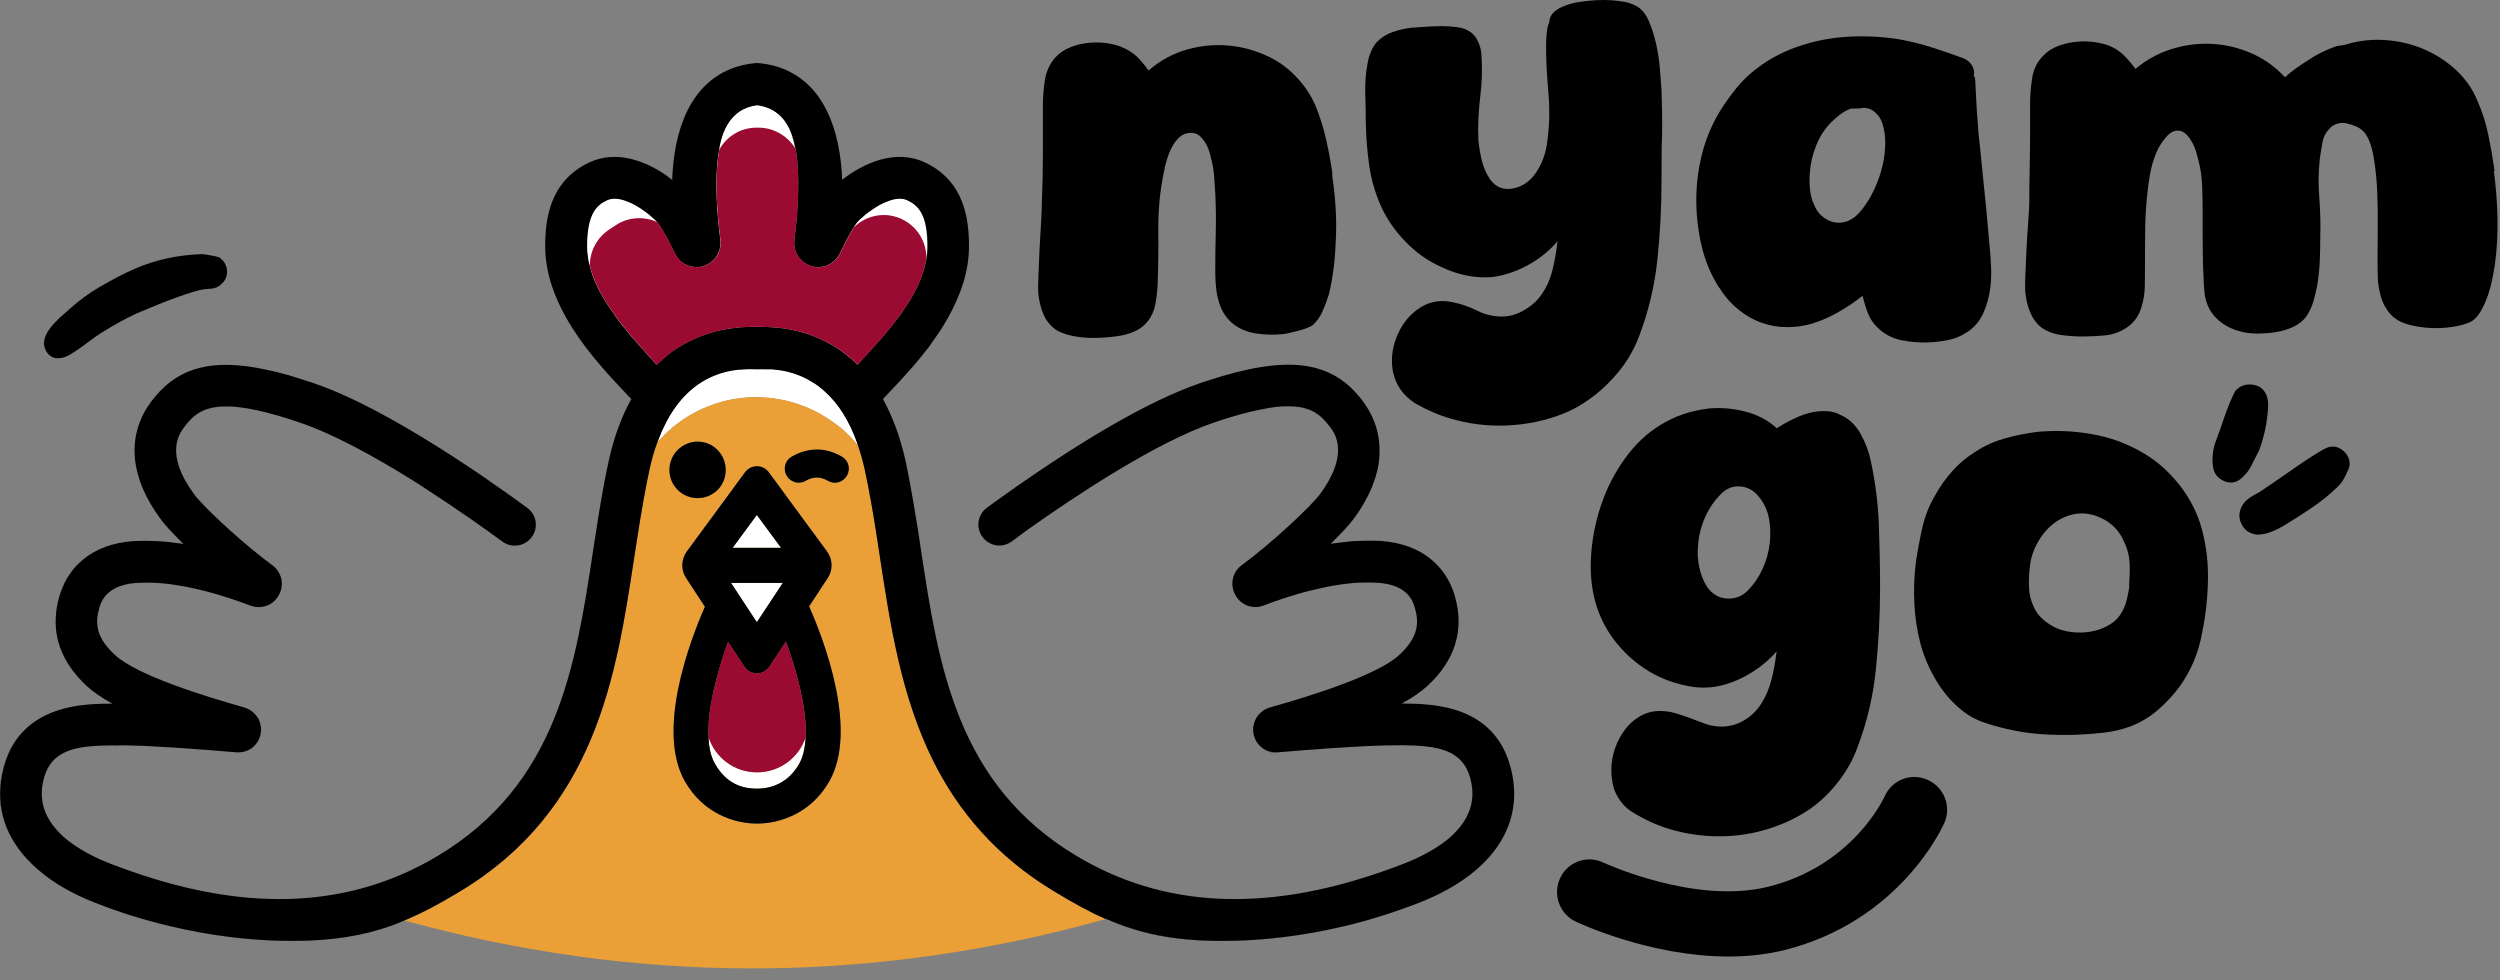 <?xml version="1.0" encoding="utf-8"?>
<svg xmlns="http://www.w3.org/2000/svg" fill="none" height="100%" overflow="visible" preserveAspectRatio="none" style="display: block;" viewBox="0 0 102 40" width="100%">
<rect x="0" y="0" width="102" height="40" fill="#808080" stroke="none"/>
<g id="positiu">
<g id="text">
<g id="Group">
<path d="M34.995 18.161C34.748 17.856 34.466 17.579 34.155 17.338C34.155 17.338 34.153 17.338 34.148 17.338C34.014 17.232 33.865 17.133 33.717 17.041C33.696 17.019 33.668 17.005 33.647 16.998C33.498 16.899 33.343 16.814 33.181 16.736C33.124 16.707 33.075 16.686 33.018 16.665C32.934 16.622 32.849 16.594 32.764 16.558C32.595 16.488 32.418 16.431 32.235 16.388C32.086 16.346 31.938 16.31 31.783 16.289C31.634 16.261 31.493 16.239 31.345 16.225H31.303C31.154 16.211 30.999 16.204 30.851 16.204C30.745 16.204 30.639 16.204 30.533 16.211C30.357 16.225 30.187 16.239 30.018 16.268C29.989 16.268 29.954 16.282 29.926 16.282C29.665 16.331 29.403 16.395 29.156 16.48C28.443 16.721 27.787 17.104 27.236 17.615C27.158 17.686 27.081 17.757 27.024 17.834C26.953 17.891 26.897 17.948 26.841 18.012C26.876 17.927 26.904 17.834 26.939 17.757C26.975 17.672 27.01 17.586 27.045 17.508C27.758 15.963 28.782 15.389 29.615 15.176C29.658 15.162 29.7 15.155 29.742 15.148C29.827 15.133 29.905 15.119 29.982 15.105C30.032 15.098 30.081 15.091 30.124 15.084C30.152 15.084 30.18 15.084 30.201 15.084C30.272 15.077 30.342 15.069 30.406 15.069C30.611 15.055 30.773 15.069 30.886 15.069C30.978 15.069 31.105 15.062 31.26 15.069C31.317 15.069 31.38 15.069 31.451 15.069H31.472C31.536 15.077 31.599 15.077 31.67 15.091C31.677 15.084 31.684 15.084 31.691 15.091C31.882 15.112 32.086 15.155 32.312 15.218C32.355 15.226 32.404 15.24 32.446 15.261C32.665 15.339 32.884 15.438 33.11 15.573C33.294 15.686 33.484 15.828 33.668 15.991C34.169 16.459 34.642 17.147 34.995 18.168V18.161Z" fill="white" id="Vector"/>
<path d="M37.826 10.213C37.826 10.156 37.84 10.107 37.84 10.05C37.84 9.447 37.763 9.05 37.629 8.774C37.466 8.419 37.233 8.277 37.014 8.171C36.788 8.065 36.513 8.1 36.231 8.207C35.984 8.292 35.736 8.433 35.518 8.597C35.369 8.696 35.235 8.809 35.122 8.916C35.066 8.965 35.016 9.015 34.974 9.064C34.932 9.114 34.882 9.178 34.833 9.263C34.833 9.263 34.828 9.268 34.819 9.277C34.649 9.547 34.437 9.972 34.254 10.348C34.233 10.39 34.204 10.433 34.183 10.468C34.155 10.511 34.12 10.553 34.091 10.582C33.993 10.688 33.865 10.773 33.731 10.83C33.618 10.872 33.498 10.894 33.371 10.894C33.308 10.894 33.244 10.894 33.181 10.879C33.117 10.865 33.054 10.844 32.997 10.823C32.771 10.723 32.588 10.546 32.489 10.334C32.411 10.171 32.383 9.979 32.404 9.788C32.439 9.504 32.475 9.164 32.51 8.781C32.51 8.667 32.524 8.554 32.531 8.441C32.574 7.788 32.581 7.065 32.503 6.42C32.439 5.895 32.319 5.427 32.115 5.087C32.044 4.967 31.966 4.86 31.875 4.775C31.613 4.499 31.288 4.35 30.886 4.293C30.357 4.364 29.954 4.612 29.672 5.087C29.552 5.286 29.453 5.541 29.389 5.817C29.368 5.91 29.347 6.009 29.333 6.108C29.114 7.299 29.262 8.88 29.382 9.788C29.389 9.83 29.389 9.873 29.389 9.915C29.389 10.305 29.149 10.667 28.782 10.823C28.719 10.844 28.662 10.865 28.599 10.879C28.521 10.894 28.443 10.894 28.373 10.886C28.33 10.886 28.288 10.886 28.246 10.872C28.168 10.858 28.09 10.844 28.02 10.809C27.892 10.759 27.78 10.674 27.688 10.575C27.631 10.504 27.575 10.426 27.532 10.341C27.441 10.156 27.342 9.958 27.243 9.773C27.186 9.66 27.13 9.561 27.074 9.469C26.975 9.291 26.883 9.15 26.812 9.064C26.805 9.064 26.805 9.057 26.805 9.057C26.763 9.008 26.713 8.958 26.657 8.908C26.544 8.802 26.41 8.689 26.262 8.589C26.043 8.426 25.796 8.285 25.549 8.2C25.266 8.093 24.991 8.058 24.765 8.164C24.369 8.348 23.946 8.667 23.946 10.043C23.946 10.171 23.953 10.305 23.974 10.433C23.988 10.568 24.017 10.695 24.052 10.823C24.052 10.823 24.052 10.828 24.052 10.837C24.073 10.915 24.094 10.986 24.115 11.064C24.151 11.177 24.186 11.291 24.235 11.397C24.264 11.482 24.299 11.56 24.341 11.638C24.362 11.695 24.391 11.752 24.419 11.808C24.602 12.163 24.821 12.51 25.069 12.843C25.069 12.843 25.069 12.843 25.069 12.857C25.203 13.042 25.344 13.226 25.485 13.396C25.633 13.581 25.782 13.758 25.93 13.928C26.226 14.268 26.523 14.58 26.784 14.878C26.989 14.68 27.208 14.488 27.441 14.318C27.518 14.261 27.596 14.205 27.681 14.155C28.069 13.914 28.464 13.737 28.839 13.616C29.665 13.347 30.406 13.325 30.879 13.325C30.964 13.325 31.063 13.325 31.161 13.332C31.267 13.332 31.373 13.332 31.493 13.347H31.5C31.613 13.347 31.74 13.368 31.867 13.382H31.875C32.002 13.396 32.136 13.418 32.27 13.446C32.482 13.489 32.708 13.545 32.934 13.616C33.308 13.737 33.696 13.914 34.084 14.155C34.162 14.205 34.247 14.261 34.324 14.318C34.557 14.488 34.776 14.68 34.981 14.878C35.059 14.793 35.136 14.701 35.221 14.609C35.426 14.389 35.638 14.162 35.842 13.921C35.962 13.779 36.082 13.637 36.202 13.496C36.315 13.361 36.428 13.219 36.534 13.077C36.548 13.056 36.57 13.035 36.584 13.014C36.697 12.872 36.795 12.73 36.887 12.588C37.156 12.205 37.382 11.808 37.544 11.397C37.579 11.298 37.607 11.206 37.643 11.113C37.727 10.879 37.777 10.631 37.805 10.39C37.812 10.326 37.819 10.27 37.819 10.206L37.826 10.213ZM27.017 12.581C26.459 11.922 25.93 11.198 25.732 10.553C25.803 10.688 25.887 10.865 26 11.092C26.29 11.681 26.784 12.141 27.37 12.39C27.25 12.446 27.137 12.51 27.017 12.581ZM30.893 11.624C30.759 11.624 30.618 11.624 30.47 11.624C30.646 11.411 30.787 11.177 30.893 10.922C30.992 11.177 31.14 11.411 31.317 11.624C31.161 11.624 31.02 11.624 30.893 11.624ZM34.762 12.581C34.649 12.51 34.529 12.446 34.416 12.39C35.002 12.141 35.489 11.681 35.779 11.092C35.892 10.865 35.984 10.688 36.054 10.553C35.856 11.198 35.327 11.922 34.762 12.581Z" fill="white" id="Vector_2"/>
</g>
<g id="Group_2">
<path d="M54.368 7.115C54.298 6.633 54.213 6.165 54.107 5.697C54.001 5.229 53.86 4.775 53.676 4.321C53.493 3.896 53.239 3.506 52.907 3.159C52.575 2.804 52.208 2.528 51.798 2.329C51.276 2.074 50.732 1.918 50.154 1.861C49.575 1.805 49.017 1.861 48.466 2.01C47.859 2.18 47.329 2.471 46.863 2.875C46.75 2.719 46.63 2.57 46.503 2.428C46.376 2.287 46.228 2.166 46.059 2.067C45.847 1.939 45.607 1.847 45.331 1.79C45.056 1.734 44.781 1.719 44.498 1.741C44.216 1.762 43.947 1.819 43.693 1.918C43.439 2.017 43.227 2.159 43.058 2.343C42.832 2.599 42.691 2.903 42.634 3.251C42.578 3.605 42.55 3.953 42.55 4.286V6.285C42.55 6.945 42.535 7.611 42.507 8.285C42.507 8.412 42.5 8.653 42.479 9.008C42.458 9.362 42.437 9.738 42.415 10.142C42.394 10.546 42.38 10.929 42.366 11.284C42.352 11.645 42.352 11.886 42.366 12.014C42.394 12.241 42.444 12.468 42.521 12.694C42.599 12.921 42.712 13.113 42.867 13.269C42.98 13.396 43.121 13.496 43.298 13.566C43.474 13.637 43.644 13.687 43.813 13.715C44.11 13.772 44.406 13.793 44.71 13.786C45.014 13.779 45.303 13.758 45.586 13.715C45.825 13.687 46.059 13.623 46.284 13.524C46.51 13.425 46.694 13.283 46.835 13.099C46.99 12.9 47.089 12.673 47.139 12.411C47.188 12.149 47.216 11.9 47.23 11.659C47.259 10.894 47.266 10.128 47.259 9.362C47.252 8.597 47.322 7.824 47.478 7.065C47.506 6.895 47.548 6.718 47.605 6.526C47.661 6.335 47.732 6.158 47.824 5.987C47.915 5.817 48.021 5.683 48.148 5.576C48.275 5.47 48.424 5.42 48.593 5.42C48.748 5.42 48.876 5.47 48.974 5.569C49.087 5.683 49.179 5.81 49.25 5.959C49.32 6.108 49.37 6.257 49.398 6.413C49.469 6.654 49.511 6.895 49.532 7.143C49.553 7.391 49.568 7.632 49.582 7.873C49.61 8.412 49.617 8.944 49.603 9.483C49.589 10.022 49.582 10.553 49.582 11.092C49.582 11.333 49.596 11.574 49.624 11.815C49.652 12.056 49.709 12.283 49.793 12.496C49.906 12.794 50.09 13.042 50.344 13.24C50.612 13.439 50.923 13.559 51.269 13.609C51.622 13.659 51.961 13.666 52.279 13.637C52.349 13.637 52.441 13.623 52.561 13.595C52.681 13.566 52.808 13.538 52.942 13.503C53.076 13.467 53.196 13.432 53.309 13.389C53.422 13.347 53.507 13.304 53.563 13.262C53.733 13.106 53.867 12.914 53.966 12.687C54.065 12.46 54.15 12.234 54.22 12.007C54.376 11.354 54.467 10.66 54.495 9.908C54.524 9.44 54.524 8.979 54.495 8.511C54.467 8.044 54.418 7.583 54.347 7.115H54.368Z" fill="black" id="Vector_3"/>
<path d="M65.771 15.474C66.272 14.942 66.639 14.354 66.879 13.708C67.26 12.709 67.507 11.666 67.621 10.596C67.733 9.525 67.79 8.448 67.79 7.377C67.79 6.753 67.79 6.143 67.811 5.534C67.825 4.924 67.811 4.314 67.79 3.69C67.776 3.464 67.755 3.18 67.726 2.833C67.698 2.485 67.649 2.138 67.571 1.797C67.493 1.45 67.394 1.131 67.267 0.847C67.14 0.557 66.971 0.358 66.759 0.245C66.604 0.16 66.441 0.103 66.272 0.075C66.103 0.046 65.933 0.025 65.764 0.011C65.326 -0.018 64.902 0.011 64.479 0.075C64.352 0.089 64.217 0.117 64.069 0.16C63.921 0.202 63.787 0.252 63.66 0.316C63.533 0.379 63.427 0.457 63.342 0.557C63.257 0.656 63.215 0.769 63.215 0.897C63.144 1.039 63.102 1.273 63.088 1.599C63.074 1.925 63.081 2.265 63.095 2.627C63.109 2.989 63.137 3.336 63.166 3.662C63.194 3.995 63.208 4.243 63.208 4.414C63.222 4.896 63.187 5.378 63.116 5.874C63.038 6.37 62.862 6.803 62.58 7.164C62.339 7.462 62.043 7.639 61.683 7.696C61.323 7.753 61.033 7.632 60.807 7.335C60.652 7.108 60.539 6.86 60.468 6.583C60.398 6.307 60.348 6.03 60.32 5.746C60.292 5.151 60.32 4.562 60.391 3.967C60.468 3.371 60.483 2.783 60.44 2.187C60.426 2.031 60.384 1.875 60.313 1.712C60.242 1.549 60.144 1.422 60.017 1.322C59.861 1.209 59.678 1.138 59.466 1.11C59.254 1.081 59.049 1.067 58.852 1.067C58.64 1.067 58.428 1.074 58.216 1.088C58.004 1.103 57.793 1.117 57.581 1.131C57.341 1.159 57.094 1.216 56.84 1.301C56.585 1.386 56.367 1.521 56.183 1.705C56.07 1.833 55.985 1.975 55.922 2.138C55.858 2.301 55.816 2.464 55.788 2.634C55.717 3.031 55.689 3.428 55.703 3.832C55.717 4.236 55.724 4.633 55.724 5.03C55.738 5.598 55.781 6.158 55.858 6.711C55.936 7.271 56.084 7.81 56.31 8.334C56.55 8.887 56.889 9.391 57.334 9.851C57.779 10.312 58.273 10.66 58.823 10.901C59.148 11.057 59.487 11.17 59.833 11.241C60.186 11.312 60.539 11.333 60.885 11.305C61.393 11.234 61.88 11.071 62.353 10.809C62.827 10.546 63.222 10.227 63.547 9.844C63.504 10.227 63.441 10.61 63.349 10.986C63.257 11.369 63.102 11.723 62.876 12.042C62.706 12.283 62.474 12.489 62.177 12.659C61.88 12.829 61.584 12.914 61.294 12.914C60.927 12.914 60.581 12.836 60.264 12.673C59.939 12.51 59.6 12.397 59.254 12.326C58.703 12.212 58.216 12.326 57.779 12.666C57.411 12.95 57.143 13.325 56.967 13.786C56.79 14.254 56.748 14.708 56.832 15.162C56.945 15.715 57.249 16.14 57.736 16.452C58.004 16.608 58.28 16.743 58.569 16.863C58.859 16.984 59.148 17.076 59.445 17.147C60.207 17.345 60.991 17.409 61.81 17.338C62.622 17.267 63.384 17.069 64.09 16.743C64.712 16.431 65.269 16.012 65.764 15.481L65.771 15.474Z" fill="black" id="Vector_4"/>
<path d="M70.148 11.737C70.346 12.063 70.593 12.354 70.896 12.602C71.2 12.857 71.532 13.049 71.899 13.177C72.224 13.29 72.563 13.347 72.923 13.347C73.283 13.347 73.622 13.297 73.946 13.198C74.314 13.084 74.667 12.928 75.013 12.73C75.359 12.531 75.683 12.312 75.994 12.07C76.05 12.312 76.121 12.546 76.213 12.78C76.305 13.014 76.432 13.205 76.601 13.361C76.869 13.63 77.194 13.8 77.568 13.878C77.95 13.956 78.324 13.985 78.684 13.971C78.952 13.956 79.213 13.928 79.468 13.878C79.722 13.829 79.962 13.737 80.188 13.595C80.527 13.396 80.774 13.113 80.929 12.751C81.07 12.425 81.162 12.092 81.204 11.744C81.247 11.397 81.254 11.057 81.225 10.716C81.225 10.603 81.211 10.412 81.183 10.135C81.155 9.859 81.127 9.547 81.099 9.192C81.07 8.838 81.035 8.469 80.993 8.072C80.95 7.675 80.915 7.306 80.88 6.959C80.844 6.611 80.816 6.299 80.788 6.03C80.76 5.754 80.738 5.562 80.724 5.449C80.668 4.768 80.625 4.102 80.597 3.435C80.597 3.322 80.59 3.237 80.576 3.18C80.576 3.152 80.569 3.137 80.555 3.13C80.541 3.13 80.534 3.109 80.534 3.081C80.562 2.925 80.534 2.783 80.442 2.648C80.35 2.513 80.23 2.421 80.075 2.365C79.651 2.209 79.235 2.067 78.811 1.932C78.387 1.797 77.957 1.691 77.505 1.606C76.799 1.493 76.093 1.457 75.373 1.5C74.653 1.542 73.961 1.684 73.283 1.925C73 2.024 72.725 2.145 72.464 2.287C72.195 2.428 71.941 2.591 71.701 2.776C71.376 3.017 71.094 3.286 70.847 3.591C70.6 3.896 70.374 4.215 70.162 4.555C69.837 5.094 69.597 5.668 69.442 6.285C69.287 6.902 69.209 7.526 69.209 8.157C69.209 8.788 69.28 9.419 69.428 10.043C69.576 10.667 69.816 11.234 70.155 11.759L70.148 11.737ZM74.102 5.931C74.25 5.562 74.455 5.243 74.723 4.981C74.836 4.867 74.956 4.761 75.09 4.662C75.224 4.562 75.365 4.484 75.521 4.428H75.69C75.789 4.428 75.881 4.428 75.973 4.406C76.064 4.392 76.149 4.406 76.234 4.428C76.361 4.47 76.474 4.541 76.573 4.648C76.672 4.754 76.742 4.867 76.785 4.995C76.855 5.193 76.898 5.406 76.912 5.633C76.926 5.86 76.912 6.08 76.891 6.292C76.806 6.945 76.594 7.554 76.255 8.136C76.142 8.32 76.022 8.49 75.888 8.646C75.754 8.802 75.599 8.923 75.415 9.008C75.133 9.121 74.857 9.114 74.596 8.986C74.328 8.859 74.137 8.653 74.024 8.37C73.925 8.171 73.869 7.958 73.848 7.732C73.826 7.505 73.819 7.278 73.841 7.051C73.869 6.668 73.954 6.292 74.102 5.931Z" fill="black" id="Vector_5"/>
<path d="M101.778 6.966C101.707 6.47 101.623 5.987 101.524 5.505C101.425 5.023 101.277 4.562 101.079 4.109C100.881 3.627 100.585 3.208 100.196 2.847C99.801 2.485 99.356 2.202 98.869 1.996C98.375 1.79 97.859 1.67 97.309 1.634C96.758 1.599 96.236 1.656 95.727 1.812C95.699 1.826 95.628 1.84 95.508 1.854C95.388 1.868 95.318 1.883 95.29 1.897C95.092 1.968 94.908 2.046 94.732 2.131C94.555 2.216 94.386 2.315 94.216 2.428C94.033 2.542 93.863 2.655 93.701 2.769C93.539 2.882 93.383 3.01 93.228 3.152C92.833 2.726 92.374 2.4 91.858 2.173C91.336 1.946 90.799 1.819 90.241 1.79C89.684 1.762 89.14 1.833 88.596 2.003C88.053 2.173 87.566 2.443 87.128 2.811C87.015 2.655 86.895 2.506 86.761 2.365C86.627 2.223 86.485 2.102 86.33 2.003C86.118 1.875 85.878 1.79 85.603 1.741C85.328 1.691 85.052 1.677 84.784 1.698C84.508 1.719 84.247 1.776 83.993 1.868C83.739 1.96 83.527 2.095 83.358 2.28C83.118 2.521 82.969 2.818 82.913 3.18C82.856 3.542 82.828 3.889 82.828 4.229V5.016C82.828 5.413 82.828 5.832 82.821 6.278C82.814 6.725 82.807 7.143 82.8 7.54C82.793 7.937 82.793 8.2 82.793 8.327C82.793 8.455 82.779 8.696 82.751 9.057C82.722 9.419 82.701 9.795 82.68 10.192C82.659 10.589 82.645 10.964 82.63 11.326C82.616 11.688 82.624 11.929 82.652 12.056C82.68 12.297 82.743 12.531 82.842 12.765C82.941 12.999 83.082 13.191 83.266 13.347C83.506 13.517 83.774 13.623 84.078 13.666C84.382 13.708 84.671 13.729 84.953 13.729C85.25 13.729 85.553 13.715 85.857 13.687C86.168 13.659 86.45 13.566 86.697 13.411C87.036 13.212 87.262 12.914 87.375 12.517C87.46 12.248 87.502 11.964 87.509 11.674C87.509 11.376 87.516 11.085 87.516 10.809C87.516 10.355 87.516 9.901 87.523 9.44C87.523 8.979 87.552 8.526 87.594 8.072C87.622 7.746 87.665 7.427 87.721 7.108C87.777 6.789 87.869 6.484 87.996 6.186C88.081 5.987 88.208 5.789 88.385 5.583C88.561 5.378 88.752 5.3 88.963 5.342C89.062 5.371 89.154 5.427 89.239 5.52C89.324 5.612 89.394 5.718 89.458 5.839C89.521 5.959 89.571 6.08 89.606 6.207C89.641 6.335 89.67 6.448 89.698 6.548C89.782 6.874 89.832 7.207 89.846 7.554C89.86 7.902 89.867 8.235 89.867 8.561V9.22C89.867 9.547 89.867 9.894 89.874 10.255C89.874 10.624 89.888 10.972 89.903 11.291C89.917 11.617 89.931 11.837 89.945 11.95C89.987 12.319 90.121 12.638 90.347 12.9C90.602 13.184 90.926 13.382 91.315 13.496C91.526 13.566 91.766 13.602 92.042 13.609C92.317 13.609 92.585 13.595 92.847 13.552C93.108 13.51 93.348 13.439 93.574 13.332C93.8 13.226 93.976 13.084 94.103 12.9C94.231 12.716 94.322 12.517 94.386 12.297C94.449 12.078 94.499 11.865 94.541 11.652C94.598 11.312 94.633 10.972 94.647 10.638C94.661 10.298 94.668 9.958 94.668 9.625C94.682 9.1 94.668 8.582 94.626 8.058C94.584 7.533 94.591 7.016 94.647 6.491C94.675 6.278 94.711 6.058 94.753 5.824C94.795 5.59 94.894 5.399 95.049 5.243C95.12 5.158 95.219 5.094 95.353 5.052C95.487 5.009 95.607 5.002 95.72 5.03C95.861 5.059 95.996 5.101 96.13 5.158C96.264 5.215 96.377 5.3 96.476 5.413C96.645 5.626 96.765 5.952 96.843 6.399C96.92 6.845 96.97 7.327 96.991 7.838C97.012 8.355 97.019 8.852 97.012 9.334C97.005 9.816 97.005 10.185 97.005 10.454C97.005 10.723 97.005 10.993 97.012 11.255C97.012 11.525 97.055 11.787 97.125 12.042C97.168 12.212 97.231 12.375 97.323 12.531C97.415 12.687 97.52 12.822 97.648 12.935C97.817 13.077 98.036 13.184 98.311 13.255C98.587 13.325 98.869 13.368 99.166 13.382C99.462 13.396 99.752 13.382 100.041 13.34C100.331 13.297 100.571 13.233 100.768 13.148C100.924 13.077 101.058 12.95 101.178 12.758C101.298 12.567 101.397 12.354 101.481 12.12C101.566 11.886 101.63 11.652 101.679 11.411C101.728 11.17 101.764 10.964 101.792 10.794C101.877 10.156 101.912 9.525 101.898 8.887C101.884 8.249 101.834 7.618 101.75 6.98L101.778 6.966Z" fill="black" id="Vector_6"/>
<path d="M71.864 28.703C71.666 29.015 71.412 29.256 71.094 29.426C70.776 29.596 70.445 29.667 70.091 29.639C69.894 29.625 69.696 29.582 69.499 29.504C69.301 29.426 69.11 29.355 68.919 29.285C68.729 29.214 68.538 29.15 68.341 29.093C68.143 29.036 67.938 29.008 67.726 29.008C67.43 29.008 67.162 29.079 66.914 29.221C66.667 29.363 66.463 29.547 66.293 29.774C66.124 30.001 65.99 30.256 65.891 30.54C65.792 30.823 65.742 31.114 65.742 31.404C65.742 31.603 65.764 31.801 65.806 32.007C65.848 32.213 65.926 32.397 66.039 32.567C66.194 32.822 66.399 33.021 66.653 33.163C67.204 33.503 67.79 33.751 68.411 33.907C69.04 34.063 69.668 34.134 70.296 34.12C70.932 34.106 71.553 34.006 72.16 33.815C72.774 33.623 73.339 33.354 73.855 33C74.278 32.702 74.659 32.34 74.991 31.908C75.33 31.475 75.591 31.015 75.775 30.518C76.17 29.49 76.425 28.413 76.537 27.299C76.65 26.186 76.707 25.073 76.707 23.974C76.707 23.116 76.686 22.252 76.658 21.394C76.622 20.536 76.516 19.678 76.333 18.834C76.262 18.465 76.128 18.097 75.923 17.721C75.719 17.345 75.443 17.083 75.09 16.927C74.935 16.842 74.765 16.792 74.575 16.778C74.384 16.764 74.208 16.778 74.038 16.799C73.756 16.856 73.487 16.941 73.233 17.062C72.979 17.182 72.732 17.317 72.492 17.473C72.139 17.147 71.708 16.92 71.207 16.792C70.706 16.665 70.212 16.622 69.731 16.665C68.997 16.75 68.348 16.97 67.769 17.324C67.204 17.664 66.717 18.125 66.293 18.714C65.87 19.302 65.545 19.94 65.312 20.642C65.079 21.344 64.945 22.06 64.909 22.79C64.874 23.528 64.959 24.201 65.171 24.825C65.382 25.435 65.707 25.981 66.152 26.463C66.597 26.952 67.112 27.335 67.705 27.619C68.101 27.803 68.517 27.93 68.969 28.008C69.421 28.086 69.859 28.065 70.296 27.952C70.72 27.838 71.115 27.661 71.496 27.42C71.878 27.179 72.21 26.895 72.485 26.576C72.443 26.945 72.379 27.314 72.287 27.689C72.195 28.065 72.054 28.405 71.857 28.717L71.864 28.703ZM72.203 22.181C72.16 22.535 72.068 22.875 71.92 23.194C71.772 23.521 71.588 23.804 71.362 24.038C71.122 24.308 70.833 24.435 70.487 24.421C70.141 24.407 69.866 24.251 69.654 23.953C69.499 23.712 69.393 23.443 69.329 23.138C69.266 22.833 69.251 22.542 69.28 22.259C69.308 21.861 69.4 21.486 69.562 21.117C69.724 20.748 69.943 20.422 70.226 20.146C70.452 19.919 70.713 19.82 71.016 19.848C71.32 19.876 71.567 20.018 71.765 20.273C71.977 20.529 72.111 20.819 72.174 21.153C72.238 21.486 72.245 21.826 72.203 22.181Z" fill="black" id="Vector_7"/>
<path d="M78.641 31.816C77.978 31.518 77.194 31.816 76.898 32.482C76.848 32.596 75.584 35.318 72.153 36.176C69.153 36.927 65.446 35.205 65.411 35.19C64.747 34.878 63.963 35.162 63.653 35.828C63.342 36.495 63.624 37.282 64.288 37.601C64.436 37.672 67.338 39.026 70.522 39.026C71.278 39.026 72.047 38.948 72.803 38.764C77.533 37.58 79.263 33.73 79.333 33.567C79.623 32.9 79.319 32.12 78.656 31.823L78.641 31.816Z" fill="black" id="Vector_8"/>
<path d="M88.844 19.692C88.42 19.174 87.94 18.763 87.389 18.451C86.754 18.083 86.069 17.834 85.32 17.707C84.572 17.579 83.838 17.551 83.104 17.622C82.666 17.679 82.235 17.764 81.805 17.884C81.374 18.005 80.978 18.182 80.611 18.423C80.258 18.636 79.941 18.898 79.665 19.21C79.383 19.522 79.143 19.862 78.945 20.224C78.705 20.635 78.536 21.067 78.43 21.535C78.324 22.003 78.239 22.464 78.168 22.932C78.098 23.499 78.077 24.059 78.105 24.627C78.133 25.194 78.218 25.74 78.359 26.279C78.5 26.803 78.719 27.306 79.016 27.796C79.312 28.285 79.672 28.689 80.089 29.015C80.343 29.214 80.618 29.363 80.922 29.469C81.225 29.575 81.529 29.66 81.84 29.731C82.306 29.845 82.772 29.916 83.252 29.951C83.732 29.986 84.205 29.994 84.685 29.979C85.066 29.965 85.448 29.937 85.822 29.894C86.196 29.852 86.57 29.767 86.916 29.639C87.326 29.483 87.693 29.263 88.025 28.98C88.356 28.696 88.646 28.384 88.9 28.051C89.14 27.725 89.338 27.37 89.5 26.995C89.662 26.612 89.775 26.222 89.846 25.811C90.001 25.073 90.079 24.329 90.086 23.563C90.093 22.805 89.987 22.06 89.761 21.337C89.564 20.741 89.253 20.188 88.837 19.678L88.844 19.692ZM86.881 23.918C86.853 24.102 86.817 24.279 86.775 24.456C86.733 24.634 86.669 24.797 86.584 24.953C86.471 25.165 86.316 25.335 86.111 25.463C85.906 25.591 85.688 25.683 85.448 25.74C85.207 25.796 84.96 25.818 84.699 25.803C84.438 25.789 84.198 25.74 83.972 25.655C83.76 25.57 83.562 25.449 83.379 25.293C83.195 25.137 83.061 24.96 82.977 24.761C82.864 24.52 82.8 24.272 82.786 24.01C82.772 23.747 82.779 23.492 82.807 23.237C82.835 22.854 82.934 22.5 83.111 22.181C83.287 21.855 83.506 21.585 83.774 21.372C84.043 21.16 84.346 21.025 84.678 20.968C85.017 20.912 85.356 20.968 85.688 21.117C86.139 21.316 86.464 21.642 86.655 22.088C86.796 22.372 86.874 22.67 86.888 22.975C86.902 23.287 86.888 23.599 86.867 23.903L86.881 23.918Z" fill="black" id="Vector_9"/>
<path d="M91.512 19.458C91.279 19.692 91.018 19.749 90.743 19.628C90.467 19.508 90.312 19.302 90.284 18.997C90.249 18.657 90.284 18.317 90.411 17.983C90.538 17.65 90.658 17.31 90.771 16.97C90.785 16.934 90.806 16.87 90.842 16.771C90.877 16.672 90.919 16.573 90.962 16.459C91.011 16.353 91.053 16.253 91.096 16.161C91.138 16.069 91.166 16.005 91.195 15.956C91.385 15.743 91.618 15.658 91.901 15.693C92.183 15.729 92.374 15.878 92.48 16.14C92.529 16.275 92.55 16.445 92.536 16.672C92.522 16.892 92.494 17.126 92.451 17.36C92.409 17.601 92.353 17.82 92.289 18.033C92.225 18.246 92.162 18.416 92.091 18.536C91.999 18.707 91.915 18.87 91.837 19.033C91.759 19.189 91.646 19.331 91.512 19.451V19.458Z" fill="black" id="Vector_10"/>
<path d="M92.07 21.812C91.766 21.769 91.562 21.62 91.442 21.358C91.322 21.096 91.35 20.841 91.512 20.578C91.59 20.465 91.689 20.373 91.816 20.288C91.943 20.21 92.07 20.139 92.19 20.075C92.289 20.011 92.472 19.884 92.734 19.706C93.002 19.522 93.277 19.331 93.574 19.125C93.863 18.919 94.146 18.735 94.414 18.565C94.682 18.395 94.873 18.288 94.993 18.246C95.134 18.21 95.268 18.21 95.388 18.26C95.508 18.31 95.607 18.381 95.692 18.473C95.777 18.565 95.826 18.678 95.854 18.806C95.883 18.933 95.861 19.061 95.798 19.189C95.741 19.323 95.678 19.451 95.607 19.572C95.537 19.692 95.452 19.791 95.353 19.884C95.042 20.181 94.704 20.458 94.336 20.706C93.962 20.961 93.595 21.195 93.221 21.422C93.051 21.528 92.868 21.62 92.67 21.698C92.472 21.776 92.275 21.812 92.077 21.812H92.07Z" fill="black" id="Vector_11"/>
</g>
</g>
<g id="Group_3">
<g id="Group_4">
<path d="M30.688 20.075H30.681H30.695H30.688ZM33.668 15.984C33.484 15.807 33.301 15.672 33.11 15.566C32.884 15.424 32.658 15.325 32.446 15.254C32.404 15.233 32.355 15.218 32.312 15.211C32.093 15.14 31.882 15.105 31.691 15.084C31.684 15.077 31.677 15.077 31.67 15.084C31.599 15.07 31.536 15.07 31.472 15.062H31.451C31.38 15.062 31.317 15.062 31.26 15.062C31.105 15.048 30.978 15.062 30.886 15.062C30.773 15.062 30.611 15.055 30.406 15.062C30.342 15.062 30.272 15.062 30.201 15.077C30.18 15.077 30.152 15.077 30.124 15.077C30.081 15.084 30.032 15.091 29.982 15.098C29.905 15.112 29.827 15.126 29.742 15.14C29.7 15.14 29.658 15.155 29.615 15.169C28.782 15.374 27.751 15.949 27.045 17.501C27.01 17.579 26.975 17.664 26.939 17.75C26.897 17.842 26.862 17.934 26.826 18.026C26.834 18.026 26.841 18.012 26.841 18.005C26.897 17.941 26.953 17.884 27.024 17.828C27.081 17.75 27.158 17.679 27.236 17.608C27.787 17.097 28.443 16.714 29.156 16.473C29.403 16.388 29.665 16.324 29.926 16.275C29.954 16.275 29.989 16.275 30.018 16.261C30.187 16.232 30.357 16.218 30.533 16.204C30.639 16.197 30.745 16.197 30.851 16.197C30.999 16.197 31.154 16.204 31.303 16.218H31.345C31.493 16.232 31.642 16.254 31.783 16.282C31.938 16.303 32.086 16.339 32.235 16.381C32.418 16.424 32.595 16.48 32.764 16.551C32.849 16.58 32.934 16.615 33.018 16.658C33.075 16.679 33.124 16.7 33.181 16.729C33.343 16.807 33.498 16.892 33.647 16.991C33.668 16.998 33.696 17.012 33.717 17.033C33.865 17.119 34.014 17.225 34.148 17.331C34.148 17.331 34.15 17.331 34.155 17.331C34.155 17.331 34.211 17.374 34.24 17.395C34.515 17.615 34.776 17.877 34.995 18.154C34.995 18.154 35 18.158 35.009 18.168C34.656 17.126 34.176 16.431 33.668 15.977V15.984Z" fill="white" id="Vector_12"/>
<path d="M30.688 20.075H30.681L30.695 20.082L30.688 20.075ZM30.886 31.511C29.968 31.511 29.185 30.915 28.909 30.079C28.923 30.511 29.008 30.887 29.177 31.171C29.629 31.957 30.251 32.177 30.886 32.177C31.458 32.177 32.15 31.957 32.602 31.171C32.764 30.887 32.849 30.511 32.87 30.079C32.595 30.915 31.811 31.511 30.886 31.511ZM30.879 21.011L29.891 22.351H31.867L30.879 21.011ZM29.827 23.783L30.879 25.385L31.938 23.783H29.827ZM30.886 31.511C29.968 31.511 29.185 30.915 28.909 30.079C28.923 30.511 29.008 30.887 29.177 31.171C29.629 31.957 30.251 32.177 30.886 32.177C31.458 32.177 32.15 31.957 32.602 31.171C32.764 30.887 32.849 30.511 32.87 30.079C32.595 30.915 31.811 31.511 30.886 31.511ZM29.827 23.783L30.879 25.385L31.938 23.783H29.827ZM30.879 21.011L29.891 22.351H31.867L30.879 21.011ZM30.688 20.075H30.681L30.695 20.082L30.688 20.075ZM30.688 20.075H30.681L30.695 20.082L30.688 20.075ZM30.879 21.011L29.891 22.351H31.867L30.879 21.011ZM29.827 23.783L30.879 25.385L31.938 23.783H29.827ZM30.886 31.511C29.968 31.511 29.185 30.915 28.909 30.079C28.923 30.511 29.008 30.887 29.177 31.171C29.629 31.957 30.251 32.177 30.886 32.177C31.458 32.177 32.15 31.957 32.602 31.171C32.764 30.887 32.849 30.511 32.87 30.079C32.595 30.915 31.811 31.511 30.886 31.511ZM30.886 31.511C29.968 31.511 29.185 30.915 28.909 30.079C28.923 30.511 29.008 30.887 29.177 31.171C29.629 31.957 30.251 32.177 30.886 32.177C31.458 32.177 32.15 31.957 32.602 31.171C32.764 30.887 32.849 30.511 32.87 30.079C32.595 30.915 31.811 31.511 30.886 31.511ZM29.827 23.783L30.879 25.385L31.938 23.783H29.827ZM30.879 21.011L29.891 22.351H31.867L30.879 21.011ZM30.688 20.075H30.681L30.695 20.082L30.688 20.075ZM30.688 20.075H30.681L30.695 20.082L30.688 20.075ZM30.879 21.011L29.891 22.351H31.867L30.879 21.011ZM29.827 23.783L30.879 25.385L31.938 23.783H29.827ZM30.886 31.511C29.968 31.511 29.185 30.915 28.909 30.079C28.923 30.511 29.008 30.887 29.177 31.171C29.629 31.957 30.251 32.177 30.886 32.177C31.458 32.177 32.15 31.957 32.602 31.171C32.764 30.887 32.849 30.511 32.87 30.079C32.595 30.915 31.811 31.511 30.886 31.511ZM30.886 31.511C29.968 31.511 29.185 30.915 28.909 30.079C28.923 30.511 29.008 30.887 29.177 31.171C29.629 31.957 30.251 32.177 30.886 32.177C31.458 32.177 32.15 31.957 32.602 31.171C32.764 30.887 32.849 30.511 32.87 30.079C32.595 30.915 31.811 31.511 30.886 31.511ZM29.827 23.783L30.879 25.385L31.938 23.783H29.827ZM30.879 21.011L29.891 22.351H31.867L30.879 21.011ZM30.688 20.075H30.681L30.695 20.082L30.688 20.075ZM30.688 20.075H30.681L30.695 20.082L30.688 20.075ZM30.879 21.011L29.891 22.351H31.867L30.879 21.011ZM29.827 23.783L30.879 25.385L31.938 23.783H29.827ZM30.886 31.511C29.968 31.511 29.185 30.915 28.909 30.079C28.923 30.511 29.008 30.887 29.177 31.171C29.629 31.957 30.251 32.177 30.886 32.177C31.458 32.177 32.15 31.957 32.602 31.171C32.764 30.887 32.849 30.511 32.87 30.079C32.595 30.915 31.811 31.511 30.886 31.511ZM30.886 31.511C29.968 31.511 29.185 30.915 28.909 30.079C28.923 30.511 29.008 30.887 29.177 31.171C29.629 31.957 30.251 32.177 30.886 32.177C31.458 32.177 32.15 31.957 32.602 31.171C32.764 30.887 32.849 30.511 32.87 30.079C32.595 30.915 31.811 31.511 30.886 31.511ZM31.938 23.783H29.827L30.879 25.385L31.938 23.783ZM30.879 21.011L29.891 22.351H31.867L30.879 21.011ZM30.688 20.075H30.681L30.695 20.082L30.688 20.075ZM30.886 31.511C29.968 31.511 29.185 30.915 28.909 30.079C28.923 30.511 29.008 30.887 29.177 31.171C29.629 31.957 30.251 32.177 30.886 32.177C31.458 32.177 32.15 31.957 32.602 31.171C32.764 30.887 32.849 30.511 32.87 30.079C32.595 30.915 31.811 31.511 30.886 31.511ZM31.938 23.783H29.827L30.879 25.385L31.938 23.783ZM30.879 21.011L29.891 22.351H31.867L30.879 21.011ZM30.688 20.075H30.681L30.695 20.082L30.688 20.075ZM30.688 20.075H30.681L30.695 20.082L30.688 20.075ZM30.879 21.011L29.891 22.351H31.867L30.879 21.011ZM29.827 23.783L30.879 25.385L31.938 23.783H29.827ZM30.886 31.511C29.968 31.511 29.185 30.915 28.909 30.079C28.923 30.511 29.008 30.887 29.177 31.171C29.629 31.957 30.251 32.177 30.886 32.177C31.458 32.177 32.15 31.957 32.602 31.171C32.764 30.887 32.849 30.511 32.87 30.079C32.595 30.915 31.811 31.511 30.886 31.511ZM30.886 31.511C29.968 31.511 29.185 30.915 28.909 30.079C28.923 30.511 29.008 30.887 29.177 31.171C29.629 31.957 30.251 32.177 30.886 32.177C31.458 32.177 32.15 31.957 32.602 31.171C32.764 30.887 32.849 30.511 32.87 30.079C32.595 30.915 31.811 31.511 30.886 31.511ZM29.827 23.783L30.879 25.385L31.938 23.783H29.827ZM30.879 21.011L29.891 22.351H31.867L30.879 21.011ZM30.688 20.075H30.681L30.695 20.082L30.688 20.075ZM30.688 20.075H30.681L30.695 20.082L30.688 20.075ZM30.879 21.011L29.891 22.351H31.867L30.879 21.011ZM29.827 23.783L30.879 25.385L31.938 23.783H29.827ZM30.886 31.511C29.968 31.511 29.185 30.915 28.909 30.079C28.923 30.511 29.008 30.887 29.177 31.171C29.629 31.957 30.251 32.177 30.886 32.177C31.458 32.177 32.15 31.957 32.602 31.171C32.764 30.887 32.849 30.511 32.87 30.079C32.595 30.915 31.811 31.511 30.886 31.511ZM30.886 31.511C29.968 31.511 29.185 30.915 28.909 30.079C28.923 30.511 29.008 30.887 29.177 31.171C29.629 31.957 30.251 32.177 30.886 32.177C31.458 32.177 32.15 31.957 32.602 31.171C32.764 30.887 32.849 30.511 32.87 30.079C32.595 30.915 31.811 31.511 30.886 31.511ZM29.827 23.783L30.879 25.385L31.938 23.783H29.827ZM30.879 21.011L29.891 22.351H31.867L30.879 21.011ZM30.688 20.075H30.681L30.695 20.082L30.688 20.075ZM30.688 20.075H30.681L30.695 20.082L30.688 20.075ZM30.879 21.011L29.891 22.351H31.867L30.879 21.011ZM29.827 23.783L30.879 25.385L31.938 23.783H29.827ZM30.886 31.511C29.968 31.511 29.185 30.915 28.909 30.079C28.923 30.511 29.008 30.887 29.177 31.171C29.629 31.957 30.251 32.177 30.886 32.177C31.458 32.177 32.15 31.957 32.602 31.171C32.764 30.887 32.849 30.511 32.87 30.079C32.595 30.915 31.811 31.511 30.886 31.511ZM30.886 31.511C29.968 31.511 29.185 30.915 28.909 30.079C28.923 30.511 29.008 30.887 29.177 31.171C29.629 31.957 30.251 32.177 30.886 32.177C31.458 32.177 32.15 31.957 32.602 31.171C32.764 30.887 32.849 30.511 32.87 30.079C32.595 30.915 31.811 31.511 30.886 31.511ZM29.827 23.783L30.879 25.385L31.938 23.783H29.827ZM30.879 21.011L29.891 22.351H31.867L30.879 21.011ZM30.688 20.075H30.681L30.695 20.082L30.688 20.075Z" fill="#EBA037" id="Vector_13"/>
<path d="M43.065 36.396C40.629 34.942 39.097 33.078 38.073 31.036C36.76 28.391 36.315 25.449 35.899 22.712C35.779 21.925 35.666 21.167 35.532 20.436C35.454 19.997 35.369 19.564 35.278 19.139C35.2 18.785 35.108 18.466 35.009 18.175C35.009 18.175 35.005 18.17 34.995 18.161C34.776 17.884 34.515 17.622 34.24 17.402C34.211 17.381 34.183 17.36 34.155 17.338C34.155 17.338 34.153 17.338 34.148 17.338C34.014 17.232 33.865 17.133 33.717 17.041C33.696 17.019 33.668 17.005 33.647 16.998C33.498 16.899 33.343 16.814 33.181 16.736C33.124 16.707 33.075 16.686 33.018 16.665C32.934 16.622 32.849 16.587 32.764 16.558C32.595 16.488 32.418 16.431 32.235 16.388C32.086 16.346 31.938 16.31 31.783 16.289C31.642 16.261 31.493 16.239 31.345 16.225H31.303C31.154 16.211 30.999 16.204 30.851 16.204C30.745 16.204 30.639 16.204 30.533 16.211C30.364 16.225 30.187 16.239 30.018 16.268C29.989 16.268 29.954 16.282 29.926 16.282C29.665 16.331 29.403 16.395 29.156 16.48C28.443 16.721 27.787 17.104 27.236 17.615C27.158 17.679 27.095 17.742 27.024 17.835C26.953 17.891 26.897 17.948 26.841 18.012C26.841 18.012 26.841 18.026 26.826 18.033C26.699 18.366 26.593 18.735 26.502 19.146C26.459 19.352 26.417 19.557 26.375 19.77C26.191 20.713 26.036 21.691 25.88 22.719C25.146 27.569 24.313 33.063 18.714 36.403C17.938 36.871 17.224 37.254 16.511 37.551C16.504 37.551 16.504 37.558 16.497 37.558C17.973 37.962 19.456 38.31 20.931 38.586H20.938C21.531 38.693 22.117 38.799 22.703 38.891H22.71C23.896 39.076 25.076 39.217 26.255 39.317C30.808 39.714 35.362 39.501 39.916 38.686C41.646 38.381 43.383 37.984 45.112 37.495C44.442 37.204 43.785 36.835 43.065 36.403V36.396ZM28.464 18.019C29.1 18.019 29.608 18.537 29.608 19.174C29.608 19.486 29.488 19.77 29.291 19.976C29.079 20.188 28.789 20.323 28.464 20.323C28.083 20.323 27.737 20.139 27.532 19.848C27.391 19.657 27.314 19.43 27.314 19.174C27.314 18.537 27.829 18.019 28.464 18.019ZM33.83 31.887C33.075 33.205 31.797 33.602 30.886 33.602C29.975 33.602 28.704 33.205 27.949 31.887C26.763 29.823 28.133 26.179 28.761 24.754L27.998 23.591C27.773 23.258 27.787 22.819 28.027 22.493L29.848 20.018L29.997 19.813L30.399 19.267C30.639 18.941 31.126 18.941 31.366 19.267L31.769 19.813L32.037 20.181L33.738 22.493C33.978 22.819 33.993 23.258 33.767 23.591L33.011 24.74C33.64 26.158 35.023 29.816 33.83 31.887ZM34.557 19.401C34.402 19.678 34.056 19.777 33.788 19.621C33.47 19.437 33.181 19.437 32.863 19.621C32.778 19.671 32.679 19.692 32.588 19.692C32.39 19.692 32.199 19.586 32.093 19.401C31.938 19.132 32.03 18.785 32.305 18.629C32.976 18.246 33.682 18.246 34.346 18.629C34.621 18.785 34.713 19.132 34.557 19.401Z" fill="#EBA037" id="Vector_14"/>
<path d="M32.87 30.079C32.849 30.511 32.764 30.887 32.602 31.171C32.15 31.957 31.458 32.177 30.886 32.177C30.251 32.177 29.629 31.957 29.177 31.171C29.008 30.887 28.923 30.511 28.909 30.079C29.185 30.915 29.968 31.511 30.886 31.511C31.804 31.511 32.595 30.915 32.87 30.079Z" fill="white" id="Vector_15"/>
<path d="M30.695 20.082H30.681L30.688 20.075L30.695 20.082Z" fill="white" id="Vector_16"/>
<path d="M31.867 22.351H29.891L30.879 21.011L31.867 22.351Z" fill="white" id="Vector_17"/>
<path d="M31.938 23.783L30.879 25.385L29.827 23.783H31.938Z" fill="white" id="Vector_18"/>
<path d="M26.805 9.065C26.269 8.816 25.619 8.845 25.104 9.192L24.835 9.369C24.334 9.703 24.052 10.256 24.052 10.83C24.017 10.702 23.988 10.575 23.974 10.44C23.953 10.312 23.946 10.178 23.946 10.05C23.946 8.675 24.369 8.356 24.765 8.171C24.991 8.065 25.266 8.1 25.549 8.207C25.796 8.292 26.043 8.441 26.262 8.597C26.41 8.703 26.544 8.809 26.657 8.916C26.713 8.965 26.763 9.015 26.805 9.065Z" fill="white" id="Vector_19"/>
<path d="M32.446 6.08C32.136 5.555 31.571 5.208 30.928 5.208H30.851C30.208 5.208 29.629 5.562 29.333 6.108C29.347 6.009 29.368 5.91 29.389 5.817C29.453 5.541 29.552 5.286 29.672 5.087C29.954 4.612 30.357 4.364 30.886 4.293C31.288 4.35 31.613 4.499 31.875 4.775C31.959 4.86 32.037 4.967 32.108 5.087C32.27 5.349 32.376 5.697 32.446 6.08Z" fill="white" id="Vector_20"/>
<path d="M37.777 10.603C37.777 10.603 37.777 10.553 37.777 10.525C37.777 9.859 37.396 9.228 36.767 8.937C36.104 8.625 35.334 8.774 34.826 9.263C34.875 9.178 34.925 9.114 34.967 9.065C35.009 9.015 35.059 8.965 35.115 8.916C35.228 8.809 35.362 8.703 35.511 8.597C35.729 8.441 35.977 8.292 36.224 8.207C36.506 8.1 36.781 8.065 37.007 8.171C37.226 8.278 37.459 8.419 37.621 8.774C37.749 9.05 37.826 9.447 37.826 10.05C37.826 10.234 37.812 10.419 37.77 10.603H37.777Z" fill="white" id="Vector_21"/>
<g id="Group_5">
<path d="M57.08 30.405H56.875C56.67 30.405 56.423 30.412 56.148 30.426C56.522 30.412 56.846 30.405 57.08 30.412V30.405ZM55.145 23.797C55.145 23.797 55.089 23.797 55.06 23.804C55.089 23.804 55.117 23.804 55.145 23.797ZM55.06 23.804C54.976 23.811 54.898 23.826 54.806 23.832C54.898 23.818 54.983 23.811 55.06 23.804ZM55.145 23.797C55.526 23.762 55.802 23.769 55.964 23.769C55.915 23.762 55.872 23.762 55.809 23.762C55.646 23.762 55.413 23.776 55.145 23.797ZM54.157 23.946C53.931 23.988 53.698 24.038 53.436 24.109C53.698 24.045 53.938 23.996 54.157 23.946ZM54.312 23.91C54.263 23.918 54.206 23.932 54.15 23.939C54.199 23.932 54.255 23.918 54.312 23.91ZM54.305 17.473C54.305 17.473 54.277 17.423 54.263 17.409C54.171 17.296 54.079 17.182 53.98 17.09C54.079 17.189 54.171 17.296 54.255 17.409C54.27 17.423 54.284 17.445 54.305 17.473ZM53.401 16.721C53.401 16.721 53.458 16.743 53.486 16.757C53.458 16.743 53.429 16.736 53.401 16.721ZM53.486 16.757C53.535 16.778 53.578 16.799 53.627 16.828C53.585 16.799 53.535 16.785 53.486 16.757ZM53.218 16.658C53.281 16.672 53.345 16.693 53.401 16.721C53.345 16.7 53.281 16.679 53.218 16.658ZM53.168 16.651C53.168 16.651 53.203 16.651 53.218 16.665C53.203 16.665 53.182 16.658 53.168 16.651ZM53.627 16.821C53.698 16.863 53.761 16.899 53.825 16.948C53.761 16.906 53.698 16.863 53.627 16.821ZM52.321 16.587C52.321 16.587 52.25 16.587 52.215 16.587C52.25 16.587 52.286 16.587 52.321 16.587ZM53.168 16.651C52.992 16.608 52.794 16.58 52.554 16.58C52.483 16.58 52.399 16.594 52.321 16.594C52.66 16.573 52.935 16.594 53.168 16.651ZM51.876 16.636C51.721 16.658 51.551 16.686 51.375 16.729C51.558 16.686 51.721 16.665 51.876 16.636ZM53.436 24.102C53.112 24.18 52.752 24.286 52.37 24.414C52.759 24.286 53.112 24.187 53.436 24.102ZM52.046 30.703C52.046 30.703 52.102 30.703 52.13 30.703H52.053C51.834 30.703 51.622 30.625 51.46 30.49C51.622 30.632 51.827 30.71 52.046 30.71V30.703ZM45.127 37.48C45.127 37.48 45.12 37.48 45.112 37.487H45.12C46.489 38.09 47.88 38.388 49.864 38.388C51.495 38.388 53.189 38.182 54.891 37.771C53.196 38.175 51.502 38.381 49.864 38.381C47.88 38.381 46.489 38.076 45.127 37.48ZM37.65 11.12C37.734 10.887 37.784 10.638 37.812 10.397C37.805 10.468 37.798 10.532 37.777 10.603C37.749 10.773 37.706 10.95 37.65 11.12ZM37.629 8.774C37.756 9.05 37.833 9.447 37.833 10.05C37.833 10.107 37.833 10.156 37.826 10.213C37.826 10.156 37.84 10.107 37.84 10.05C37.84 9.447 37.763 9.05 37.629 8.774ZM37.551 11.404C37.382 11.808 37.156 12.212 36.894 12.595C37.163 12.212 37.389 11.815 37.551 11.404ZM35.228 14.616C35.433 14.396 35.645 14.169 35.849 13.928C35.722 14.063 35.602 14.205 35.482 14.332C35.398 14.431 35.313 14.524 35.228 14.616ZM35.518 8.597C35.736 8.441 35.984 8.292 36.231 8.207C35.984 8.292 35.736 8.434 35.518 8.597ZM33.181 10.88C33.244 10.894 33.308 10.901 33.371 10.901C33.498 10.901 33.618 10.88 33.731 10.83C33.618 10.872 33.498 10.894 33.371 10.894C33.308 10.894 33.244 10.894 33.181 10.88ZM32.531 8.441C32.574 7.788 32.581 7.065 32.503 6.42C32.574 7.065 32.566 7.781 32.531 8.441ZM31.875 4.775C31.959 4.86 32.037 4.967 32.108 5.087C32.27 5.349 32.376 5.697 32.446 6.08C32.468 6.193 32.489 6.307 32.503 6.42C32.439 5.895 32.319 5.427 32.115 5.087C32.044 4.967 31.966 4.86 31.875 4.775ZM32.397 9.788C32.376 9.979 32.397 10.163 32.489 10.334C32.411 10.171 32.383 9.979 32.404 9.788C32.439 9.504 32.475 9.164 32.51 8.781C32.475 9.157 32.432 9.504 32.397 9.788ZM28.366 10.894C28.323 10.894 28.281 10.894 28.238 10.88C28.281 10.887 28.323 10.894 28.366 10.894ZM28.408 10.894C28.471 10.894 28.535 10.894 28.599 10.88C28.521 10.894 28.443 10.894 28.373 10.887C28.387 10.887 28.401 10.887 28.408 10.887V10.894ZM28.238 10.88C28.161 10.865 28.083 10.851 28.013 10.816C28.083 10.844 28.161 10.865 28.238 10.88ZM27.243 9.781C27.335 9.965 27.434 10.163 27.525 10.348C27.568 10.433 27.624 10.511 27.688 10.582C27.631 10.511 27.575 10.433 27.532 10.348C27.441 10.163 27.342 9.965 27.243 9.781ZM27.448 6.938C27.434 7.065 27.427 7.2 27.419 7.327H27.427C27.434 7.193 27.441 7.065 27.448 6.93V6.938ZM26.262 8.597C26.043 8.434 25.796 8.292 25.549 8.207C25.796 8.292 26.043 8.441 26.262 8.597ZM25.753 16.282C25.654 16.459 25.563 16.643 25.478 16.835C25.57 16.643 25.662 16.459 25.76 16.282C25.499 16.005 25.153 15.644 24.772 15.226C25.146 15.644 25.499 16.005 25.753 16.282ZM24.659 19.671C24.723 19.366 24.779 19.061 24.85 18.763C25.005 18.047 25.217 17.409 25.478 16.835C25.217 17.409 25.005 18.047 24.843 18.763C24.779 19.061 24.715 19.366 24.659 19.671ZM6.895 37.771C8.59 38.182 10.284 38.388 11.915 38.388C13.546 38.388 14.838 38.175 16.003 37.75C14.838 38.168 13.588 38.381 11.922 38.381C10.256 38.381 8.59 38.175 6.895 37.771ZM10.037 30.646C10.143 30.61 10.235 30.554 10.32 30.49C10.242 30.561 10.143 30.61 10.037 30.646ZM10.037 30.646C9.981 30.667 9.917 30.667 9.854 30.674C9.917 30.667 9.981 30.66 10.037 30.646ZM9.727 30.695C9.776 30.695 9.811 30.681 9.861 30.674C9.79 30.681 9.727 30.703 9.649 30.695H9.727ZM9.684 16.608C9.741 16.608 9.804 16.622 9.868 16.629C9.804 16.622 9.748 16.615 9.684 16.608ZM9.868 16.629C10.051 16.658 10.249 16.686 10.468 16.736C10.249 16.686 10.058 16.658 9.868 16.629ZM9.359 16.587C9.317 16.587 9.268 16.58 9.225 16.58C9.006 16.58 8.83 16.608 8.668 16.636C8.865 16.594 9.091 16.58 9.359 16.587ZM8.547 16.658C8.491 16.672 8.435 16.693 8.385 16.707C8.435 16.686 8.491 16.672 8.547 16.658ZM8.66 16.636C8.625 16.643 8.583 16.651 8.547 16.665C8.583 16.658 8.625 16.651 8.66 16.636ZM8.152 16.821C8.082 16.863 8.011 16.906 7.954 16.948C8.018 16.899 8.082 16.856 8.152 16.821ZM8.385 16.714C8.35 16.729 8.307 16.743 8.272 16.764C8.307 16.75 8.343 16.736 8.385 16.714ZM8.279 16.757C8.237 16.778 8.194 16.792 8.152 16.821C8.194 16.799 8.237 16.778 8.279 16.757ZM8.343 24.102C8.668 24.187 9.021 24.286 9.409 24.414C9.021 24.286 8.668 24.18 8.343 24.102ZM6.627 23.797C6.627 23.797 6.684 23.797 6.712 23.804C6.684 23.804 6.655 23.804 6.627 23.797ZM6.712 23.804C6.79 23.811 6.881 23.826 6.966 23.832C6.874 23.818 6.79 23.811 6.712 23.804ZM6.966 23.84C7.114 23.861 7.277 23.882 7.453 23.918C7.277 23.889 7.114 23.861 6.966 23.84ZM7.46 23.91C7.51 23.918 7.566 23.932 7.623 23.939C7.566 23.925 7.517 23.918 7.46 23.91ZM7.623 23.946C7.849 23.988 8.082 24.038 8.343 24.109C8.082 24.045 7.841 23.988 7.623 23.946ZM5.963 23.762C5.907 23.762 5.85 23.762 5.808 23.769C5.971 23.769 6.246 23.769 6.627 23.797C6.352 23.776 6.119 23.762 5.963 23.762ZM6.705 21.365C6.648 21.287 6.592 21.224 6.549 21.16C6.253 20.756 6.027 20.373 5.865 20.011C6.027 20.373 6.246 20.756 6.542 21.16C6.585 21.224 6.641 21.287 6.705 21.365ZM5.618 19.316C5.674 19.543 5.752 19.77 5.865 20.011C5.759 19.77 5.681 19.536 5.618 19.316ZM4.7 30.405H4.587L4.7 30.412C4.94 30.405 5.264 30.412 5.646 30.426C5.363 30.412 5.109 30.405 4.904 30.405H4.7ZM2.723 23.606C2.596 23.832 2.49 24.081 2.412 24.35C2.363 24.52 2.327 24.69 2.306 24.854C2.334 24.69 2.37 24.52 2.419 24.35C2.497 24.081 2.596 23.832 2.723 23.606ZM3.542 27.987C2.935 27.413 2.539 26.803 2.37 26.144C2.539 26.81 2.935 27.427 3.542 27.987ZM0.082 31.617C0.238 30.809 0.562 30.227 0.972 29.809C0.555 30.22 0.231 30.809 0.075 31.617C-0.186 32.964 0.238 34.205 1.261 35.205C0.245 34.198 -0.179 32.964 0.082 31.617Z" fill="black" id="Vector_22"/>
<path d="M61.704 31.617C61.146 28.746 58.492 28.717 57.214 28.703H57.192C57.637 28.462 57.969 28.228 58.237 27.987C59.367 26.945 59.748 25.718 59.367 24.35C59.212 23.804 58.943 23.35 58.583 22.996C58.096 22.514 57.44 22.209 56.649 22.103C56.451 22.074 56.246 22.06 56.035 22.06C55.844 22.06 55.562 22.06 55.166 22.081C54.983 22.103 54.778 22.124 54.545 22.152C54.46 22.159 54.375 22.174 54.291 22.188C54.721 21.769 55.06 21.401 55.237 21.16C55.463 20.855 55.646 20.557 55.788 20.273C55.837 20.188 55.879 20.096 55.914 20.011C55.971 19.891 56.02 19.777 56.056 19.657C56.098 19.543 56.133 19.43 56.162 19.316C56.225 19.097 56.261 18.884 56.275 18.678C56.282 18.622 56.282 18.565 56.282 18.515C56.324 17.551 55.95 16.835 55.618 16.388C54.361 14.694 52.554 14.453 49.25 15.537C49.207 15.552 49.165 15.566 49.115 15.58C49.073 15.594 49.031 15.608 48.989 15.623C48.431 15.814 47.831 16.069 47.209 16.367C44.541 17.657 41.589 19.749 40.269 20.713C39.881 20.997 39.803 21.543 40.093 21.918C40.262 22.138 40.516 22.259 40.777 22.259C40.947 22.259 41.123 22.202 41.272 22.096C41.37 22.025 41.476 21.947 41.589 21.862C41.702 21.776 41.829 21.691 41.956 21.592C43.799 20.288 47.132 18.054 49.532 17.239C50.259 16.991 50.867 16.821 51.375 16.721C51.848 16.615 52.229 16.573 52.554 16.573C53.154 16.573 53.535 16.721 53.825 16.948C53.881 16.991 53.931 17.041 53.98 17.09C54.079 17.182 54.171 17.296 54.262 17.409C54.277 17.423 54.291 17.445 54.305 17.473C54.34 17.515 54.375 17.572 54.411 17.636C54.63 18.033 54.834 18.827 53.867 20.146C53.507 20.642 51.897 22.152 50.662 23.06C50.295 23.329 50.175 23.818 50.379 24.23L50.393 24.258C50.605 24.683 51.106 24.875 51.551 24.705C51.841 24.598 52.109 24.499 52.37 24.414C52.752 24.286 53.112 24.18 53.436 24.102C54.63 23.797 55.406 23.762 55.816 23.762C55.879 23.762 55.922 23.762 55.971 23.769C57.44 23.769 57.658 24.556 57.729 24.811C57.884 25.357 57.913 25.967 57.087 26.725C56.176 27.562 53.415 28.413 51.806 28.866C51.65 28.909 51.523 28.994 51.417 29.093C51.34 29.164 51.283 29.242 51.234 29.334C51.142 29.512 51.106 29.717 51.142 29.93C51.184 30.157 51.297 30.348 51.459 30.483C51.622 30.617 51.834 30.695 52.053 30.695H52.13C52.286 30.681 52.462 30.667 52.653 30.653C52.843 30.639 53.041 30.617 53.246 30.603C53.359 30.596 53.472 30.589 53.592 30.582C53.895 30.554 54.213 30.532 54.531 30.511C54.651 30.511 54.778 30.497 54.905 30.49C55.11 30.476 55.314 30.462 55.512 30.454C55.731 30.44 55.95 30.433 56.148 30.426C56.423 30.412 56.67 30.405 56.875 30.405H57.192C58.64 30.426 59.762 30.547 60.031 31.943C60.193 32.766 59.889 33.432 59.367 33.964C59.31 34.028 59.247 34.092 59.176 34.148C59.113 34.212 59.042 34.262 58.972 34.318C58.76 34.481 58.527 34.63 58.287 34.765C57.962 34.949 57.63 35.098 57.305 35.226C56.995 35.346 56.684 35.46 56.38 35.566C51.565 37.246 47.442 37.027 43.933 34.928C39.026 32 38.292 27.151 37.579 22.457C37.53 22.152 37.487 21.84 37.438 21.528C37.339 20.912 37.233 20.281 37.12 19.671C37.064 19.366 37 19.061 36.937 18.763C36.725 17.813 36.414 16.991 36.026 16.282C36.217 16.069 36.464 15.821 36.732 15.53C36.908 15.332 37.099 15.126 37.297 14.899C37.487 14.672 37.685 14.431 37.883 14.176C38.024 13.978 38.165 13.779 38.306 13.574C38.349 13.503 38.391 13.439 38.441 13.368C38.525 13.226 38.61 13.084 38.695 12.935C39.182 12.056 39.535 11.085 39.535 10.05C39.535 8.944 39.351 7.384 37.734 6.626C36.52 6.058 35.214 6.668 34.36 7.335C34.324 6.356 34.148 5.364 33.745 4.541C33.689 4.428 33.625 4.307 33.562 4.201C32.962 3.208 32.044 2.655 30.886 2.57C29.735 2.655 28.817 3.208 28.217 4.201C27.751 4.974 27.518 5.952 27.448 6.938C27.441 7.072 27.434 7.2 27.427 7.335H27.419C27.342 7.278 27.264 7.221 27.186 7.157C26.339 6.569 25.153 6.108 24.045 6.626C22.428 7.384 22.244 8.944 22.244 10.05C22.244 11.425 22.866 12.702 23.614 13.779C23.805 14.049 23.995 14.304 24.193 14.545C24.391 14.786 24.588 15.013 24.772 15.226C25.153 15.644 25.499 16.005 25.76 16.282C25.662 16.459 25.57 16.643 25.478 16.835C25.217 17.409 25.005 18.047 24.849 18.763C24.779 19.061 24.722 19.366 24.659 19.671C24.482 20.593 24.341 21.535 24.2 22.457C23.487 27.151 22.753 32 17.846 34.928C14.337 37.027 10.214 37.246 5.399 35.566C5.095 35.46 4.784 35.346 4.474 35.226C4.149 35.098 3.81 34.949 3.492 34.765C3.252 34.63 3.019 34.481 2.807 34.318C2.737 34.262 2.666 34.212 2.603 34.148C2.532 34.092 2.469 34.028 2.412 33.964C1.89 33.432 1.586 32.766 1.748 31.943C2.017 30.547 3.139 30.426 4.587 30.412H4.7L4.904 30.405C5.109 30.405 5.363 30.412 5.646 30.426C5.843 30.426 6.055 30.44 6.267 30.454C6.472 30.462 6.684 30.476 6.895 30.49C7.008 30.49 7.114 30.504 7.227 30.511C7.559 30.532 7.891 30.554 8.216 30.582C8.322 30.589 8.427 30.596 8.533 30.603C8.738 30.617 8.943 30.639 9.126 30.653C9.317 30.667 9.494 30.681 9.649 30.695H9.727C9.952 30.695 10.157 30.617 10.32 30.483C10.482 30.348 10.595 30.157 10.637 29.93C10.644 29.873 10.651 29.816 10.651 29.767C10.651 29.611 10.609 29.462 10.546 29.327C10.496 29.242 10.432 29.164 10.362 29.093C10.256 28.994 10.122 28.909 9.974 28.866C8.364 28.413 5.603 27.562 4.693 26.725C4.622 26.661 4.558 26.598 4.502 26.534C4.325 26.349 4.198 26.172 4.121 26.002C4.057 25.889 4.022 25.782 4.001 25.676C3.93 25.371 3.972 25.087 4.05 24.818C4.057 24.804 4.057 24.783 4.064 24.761C4.1 24.648 4.163 24.463 4.325 24.286C4.354 24.258 4.382 24.223 4.41 24.201C4.657 23.974 5.081 23.776 5.808 23.776C5.85 23.769 5.907 23.769 5.963 23.769C6.373 23.769 7.15 23.804 8.343 24.109C8.667 24.187 9.02 24.293 9.409 24.421C9.67 24.506 9.938 24.605 10.228 24.712C10.588 24.846 10.99 24.747 11.237 24.478C11.294 24.414 11.343 24.343 11.386 24.265L11.4 24.237C11.47 24.102 11.499 23.953 11.499 23.811C11.499 23.528 11.364 23.258 11.124 23.067H11.117C10.037 22.273 8.667 21.018 8.103 20.387C8.018 20.295 7.954 20.217 7.912 20.153C6.705 18.508 7.319 17.686 7.524 17.416C7.651 17.246 7.785 17.09 7.954 16.955C8.244 16.729 8.625 16.58 9.225 16.58C9.564 16.58 9.967 16.629 10.468 16.736C10.962 16.842 11.548 17.005 12.247 17.246C13.624 17.714 15.304 18.643 16.829 19.593C17.02 19.713 17.203 19.827 17.387 19.954C18.686 20.791 19.83 21.606 20.508 22.103C20.882 22.372 21.404 22.294 21.686 21.925C21.807 21.769 21.863 21.592 21.863 21.408C21.863 21.145 21.743 20.89 21.51 20.72C21.157 20.458 20.684 20.117 20.126 19.735C19.971 19.621 19.808 19.515 19.639 19.394C18.185 18.409 16.314 17.218 14.57 16.374C13.948 16.076 13.355 15.821 12.791 15.63C12.431 15.509 12.085 15.403 11.76 15.303C11.59 15.261 11.435 15.218 11.28 15.176C10.969 15.105 10.673 15.041 10.397 14.992C8.392 14.658 7.121 15.105 6.161 16.395C5.745 16.955 5.25 17.955 5.617 19.323C5.681 19.543 5.759 19.777 5.865 20.018C6.027 20.38 6.253 20.763 6.549 21.167C6.592 21.231 6.648 21.294 6.705 21.372C6.832 21.521 6.994 21.698 7.185 21.89C7.277 21.989 7.383 22.088 7.488 22.195C7.404 22.181 7.319 22.166 7.234 22.159C6.994 22.124 6.775 22.103 6.578 22.088C6.451 22.081 6.338 22.074 6.232 22.074C6.027 22.06 5.865 22.067 5.745 22.067C5.533 22.067 5.328 22.081 5.13 22.11C4.34 22.216 3.683 22.521 3.196 23.003L3.111 23.088C3.026 23.18 2.942 23.279 2.871 23.386C2.822 23.457 2.772 23.535 2.723 23.613C2.596 23.84 2.497 24.088 2.419 24.357C2.37 24.527 2.334 24.698 2.306 24.861C2.243 25.314 2.264 25.74 2.37 26.151C2.539 26.81 2.935 27.42 3.542 27.994C3.81 28.235 4.149 28.469 4.587 28.71H4.565C3.648 28.71 2.024 28.739 0.972 29.816C0.562 30.235 0.238 30.816 0.082 31.624C-0.179 32.971 0.245 34.205 1.261 35.212C1.897 35.85 2.765 36.396 3.852 36.821C4.855 37.218 5.879 37.537 6.895 37.778C8.59 38.182 10.284 38.388 11.922 38.388C13.56 38.388 14.838 38.175 16.003 37.757C16.165 37.693 16.335 37.629 16.497 37.558C16.504 37.558 16.504 37.551 16.511 37.551C17.224 37.254 17.938 36.871 18.714 36.403C24.313 33.063 25.146 27.569 25.88 22.719C26.036 21.691 26.191 20.713 26.375 19.77C26.417 19.557 26.459 19.352 26.502 19.146C26.593 18.735 26.699 18.366 26.826 18.033C26.862 17.941 26.897 17.849 26.939 17.757C26.968 17.672 27.003 17.586 27.045 17.508C27.751 15.956 28.782 15.382 29.615 15.176C29.657 15.162 29.7 15.155 29.742 15.148C29.827 15.126 29.905 15.112 29.982 15.105C30.032 15.098 30.074 15.091 30.123 15.084C30.152 15.084 30.18 15.084 30.201 15.084C30.272 15.077 30.342 15.07 30.406 15.07C30.611 15.055 30.773 15.07 30.886 15.07C30.978 15.07 31.105 15.062 31.26 15.07C31.324 15.07 31.387 15.07 31.451 15.07H31.472C31.536 15.07 31.606 15.077 31.67 15.091C31.677 15.084 31.684 15.084 31.691 15.091C31.881 15.112 32.093 15.148 32.312 15.218C32.355 15.226 32.404 15.24 32.446 15.261C32.658 15.332 32.884 15.431 33.11 15.573C33.301 15.679 33.484 15.814 33.668 15.991C34.176 16.445 34.656 17.14 35.009 18.182C35.108 18.473 35.2 18.792 35.278 19.146C35.369 19.572 35.454 20.004 35.532 20.444C35.666 21.174 35.779 21.933 35.899 22.719C36.315 25.456 36.76 28.398 38.073 31.043C39.097 33.085 40.629 34.949 43.065 36.403C43.785 36.835 44.442 37.204 45.112 37.495C45.112 37.495 45.117 37.492 45.127 37.487C46.489 38.083 47.88 38.388 49.864 38.388C51.502 38.388 53.196 38.182 54.891 37.778C55.907 37.537 56.924 37.211 57.927 36.821C60.751 35.708 62.127 33.815 61.704 31.624V31.617ZM35.849 13.928C35.645 14.169 35.433 14.396 35.228 14.616C35.143 14.708 35.066 14.8 34.988 14.885C34.783 14.687 34.564 14.495 34.331 14.325C34.254 14.268 34.169 14.219 34.091 14.169C33.703 13.928 33.315 13.751 32.941 13.623C32.715 13.552 32.489 13.496 32.277 13.453C32.143 13.425 32.009 13.403 31.881 13.389H31.875C31.747 13.375 31.627 13.361 31.507 13.354H31.5C31.387 13.347 31.274 13.34 31.168 13.34C31.07 13.333 30.971 13.333 30.886 13.333C30.413 13.333 29.672 13.354 28.846 13.623C28.471 13.751 28.076 13.928 27.688 14.169C27.603 14.219 27.525 14.268 27.448 14.325C27.215 14.495 26.996 14.687 26.791 14.885C26.53 14.588 26.233 14.275 25.937 13.935C25.782 13.765 25.633 13.588 25.492 13.403C25.344 13.233 25.21 13.049 25.076 12.865C25.076 12.857 25.076 12.857 25.076 12.85C24.828 12.517 24.61 12.17 24.426 11.815C24.398 11.759 24.369 11.702 24.348 11.645C24.306 11.567 24.271 11.489 24.242 11.404C24.193 11.298 24.158 11.184 24.122 11.071C24.101 10.993 24.08 10.922 24.059 10.844C24.059 10.844 24.059 10.839 24.059 10.83C24.016 10.702 23.995 10.568 23.981 10.44C23.96 10.305 23.953 10.178 23.953 10.05C23.953 8.675 24.377 8.356 24.772 8.171C24.998 8.065 25.273 8.1 25.555 8.207C25.803 8.292 26.05 8.434 26.269 8.597C26.417 8.696 26.551 8.809 26.664 8.916C26.721 8.965 26.77 9.015 26.812 9.065C26.812 9.065 26.812 9.072 26.819 9.072C26.89 9.157 26.982 9.298 27.081 9.476C27.137 9.568 27.194 9.667 27.25 9.773C27.349 9.965 27.448 10.163 27.54 10.348C27.582 10.433 27.638 10.511 27.695 10.582C27.787 10.681 27.899 10.766 28.027 10.816C28.147 10.865 28.281 10.894 28.415 10.894C28.479 10.894 28.542 10.894 28.606 10.88C28.669 10.865 28.726 10.844 28.789 10.823C29.156 10.667 29.396 10.305 29.396 9.915C29.396 9.873 29.396 9.83 29.389 9.788C29.269 8.88 29.121 7.299 29.34 6.108C29.354 6.009 29.375 5.91 29.396 5.817C29.46 5.541 29.559 5.286 29.679 5.087C29.961 4.612 30.364 4.364 30.893 4.293C31.296 4.35 31.62 4.499 31.881 4.775C31.973 4.86 32.051 4.967 32.122 5.087C32.326 5.427 32.446 5.895 32.51 6.42C32.587 7.065 32.581 7.788 32.538 8.441C32.531 8.554 32.517 8.667 32.517 8.781C32.482 9.164 32.446 9.504 32.411 9.788C32.39 9.979 32.418 10.171 32.496 10.334C32.595 10.546 32.778 10.723 33.004 10.823C33.061 10.844 33.124 10.865 33.188 10.88C33.251 10.887 33.315 10.894 33.378 10.894C33.505 10.894 33.625 10.872 33.738 10.83C33.873 10.773 34 10.688 34.098 10.582C34.134 10.546 34.162 10.511 34.19 10.468C34.211 10.433 34.24 10.39 34.261 10.348C34.444 9.972 34.656 9.547 34.826 9.277C34.826 9.277 34.83 9.272 34.84 9.263C34.889 9.178 34.939 9.114 34.981 9.065C35.023 9.015 35.073 8.965 35.129 8.916C35.242 8.809 35.376 8.696 35.525 8.597C35.743 8.434 35.991 8.292 36.238 8.207C36.52 8.1 36.795 8.065 37.021 8.171C37.24 8.278 37.473 8.419 37.636 8.774C37.77 9.05 37.847 9.447 37.847 10.05C37.847 10.412 37.784 10.773 37.657 11.12C37.621 11.213 37.593 11.305 37.558 11.404C37.396 11.815 37.17 12.212 36.901 12.595C36.81 12.737 36.711 12.879 36.598 13.021C36.584 13.042 36.562 13.063 36.548 13.084C36.442 13.226 36.33 13.368 36.217 13.503C36.103 13.652 35.977 13.786 35.856 13.928H35.849Z" fill="black" id="Vector_23"/>
<path d="M37.784 10.525C37.784 10.525 37.784 10.575 37.784 10.603C37.756 10.773 37.713 10.95 37.657 11.12C37.621 11.213 37.593 11.305 37.558 11.404C37.389 11.808 37.163 12.212 36.901 12.595C36.803 12.737 36.704 12.879 36.598 13.021C36.584 13.042 36.562 13.063 36.548 13.084C36.443 13.226 36.33 13.368 36.217 13.503C36.096 13.645 35.977 13.786 35.856 13.928C35.729 14.063 35.609 14.205 35.489 14.332C35.405 14.431 35.32 14.524 35.235 14.616C35.15 14.708 35.073 14.8 34.995 14.885C34.79 14.687 34.572 14.495 34.339 14.325C34.261 14.268 34.176 14.219 34.099 14.169C33.71 13.928 33.322 13.751 32.948 13.623C32.722 13.552 32.496 13.496 32.284 13.453C32.15 13.425 32.016 13.403 31.889 13.389H31.882C31.755 13.375 31.634 13.361 31.514 13.354H31.507C31.394 13.347 31.281 13.34 31.175 13.34C31.077 13.333 30.978 13.333 30.893 13.333C30.42 13.333 29.679 13.354 28.853 13.623C28.479 13.751 28.083 13.928 27.695 14.169C27.61 14.219 27.532 14.268 27.455 14.325C27.222 14.495 27.003 14.687 26.798 14.885C26.537 14.587 26.24 14.275 25.944 13.935C25.796 13.765 25.647 13.588 25.499 13.403C25.358 13.233 25.217 13.049 25.083 12.865C25.083 12.857 25.083 12.857 25.083 12.85C24.835 12.517 24.617 12.17 24.433 11.815C24.405 11.759 24.377 11.702 24.355 11.645C24.313 11.567 24.278 11.489 24.25 11.404C24.2 11.298 24.165 11.184 24.129 11.071C24.108 10.993 24.087 10.922 24.066 10.844C24.066 10.844 24.066 10.839 24.066 10.83C24.066 10.256 24.348 9.703 24.85 9.369L25.118 9.192C25.633 8.845 26.283 8.816 26.819 9.065C26.819 9.065 26.819 9.072 26.826 9.072C26.897 9.157 26.989 9.298 27.088 9.476C27.144 9.568 27.194 9.667 27.257 9.773C27.349 9.965 27.448 10.163 27.54 10.348C27.582 10.433 27.638 10.511 27.702 10.582C27.794 10.681 27.907 10.766 28.034 10.816C28.21 10.894 28.415 10.922 28.613 10.88C28.676 10.865 28.733 10.844 28.796 10.823C29.163 10.667 29.403 10.305 29.403 9.915C29.403 9.873 29.403 9.83 29.396 9.788C29.276 8.88 29.128 7.299 29.347 6.108C29.643 5.562 30.222 5.208 30.865 5.208H30.943C31.585 5.208 32.15 5.555 32.461 6.08C32.482 6.193 32.503 6.307 32.517 6.42C32.588 7.065 32.581 7.781 32.545 8.441C32.538 8.554 32.524 8.667 32.524 8.781C32.489 9.157 32.446 9.504 32.411 9.788C32.39 9.979 32.411 10.163 32.503 10.334C32.602 10.546 32.785 10.723 33.011 10.823C33.068 10.844 33.131 10.865 33.195 10.88C33.258 10.894 33.322 10.901 33.385 10.901C33.513 10.901 33.633 10.88 33.745 10.83C33.88 10.773 34.007 10.688 34.105 10.582C34.141 10.546 34.169 10.511 34.197 10.468C34.218 10.433 34.247 10.39 34.268 10.348C34.452 9.972 34.663 9.547 34.833 9.277C34.833 9.277 34.837 9.272 34.847 9.263C35.355 8.774 36.125 8.625 36.788 8.937C37.417 9.228 37.798 9.859 37.798 10.525H37.784Z" fill="#9B0B31" id="Vector_24"/>
</g>
<path d="M30.688 20.075H30.681L30.695 20.082L30.688 20.075Z" fill="black" id="Vector_25"/>
<path d="M33.011 24.74L33.767 23.591C33.993 23.258 33.978 22.819 33.738 22.493L32.037 20.181L31.769 19.813L31.366 19.267C31.126 18.941 30.639 18.941 30.399 19.267L29.997 19.813L29.848 20.018L28.027 22.493C27.787 22.819 27.773 23.258 27.998 23.591L28.761 24.754C28.133 26.179 26.763 29.823 27.949 31.887C28.704 33.205 29.982 33.602 30.886 33.602C31.79 33.602 33.075 33.205 33.83 31.887C35.023 29.816 33.64 26.158 33.011 24.74ZM30.879 21.011L31.867 22.351H29.891L30.879 21.011ZM31.938 23.783L30.879 25.385L29.827 23.783H31.938ZM32.602 31.171C32.15 31.957 31.458 32.177 30.886 32.177C30.251 32.177 29.629 31.957 29.177 31.171C29.008 30.887 28.923 30.511 28.909 30.079C28.867 29.306 29.043 28.363 29.305 27.434C29.425 27.009 29.559 26.59 29.707 26.193L30.032 26.683L30.378 27.207C30.455 27.321 30.554 27.399 30.674 27.434C30.808 27.491 30.964 27.491 31.098 27.434C31.211 27.392 31.31 27.314 31.387 27.207L31.733 26.683L32.065 26.179C32.213 26.576 32.355 27.002 32.475 27.434C32.736 28.363 32.912 29.306 32.87 30.079C32.849 30.511 32.764 30.887 32.602 31.171Z" fill="black" id="Vector_26"/>
<path d="M32.87 30.079C32.595 30.915 31.811 31.511 30.886 31.511C29.961 31.511 29.185 30.915 28.909 30.079C28.867 29.306 29.043 28.363 29.305 27.434C29.425 27.009 29.559 26.59 29.707 26.193L30.032 26.683L30.378 27.207C30.455 27.321 30.554 27.399 30.674 27.434C30.808 27.491 30.964 27.491 31.098 27.434C31.211 27.392 31.31 27.314 31.387 27.207L31.733 26.683L32.065 26.179C32.213 26.576 32.355 27.002 32.475 27.434C32.736 28.363 32.912 29.306 32.87 30.079Z" fill="#9B0B31" id="Vector_27"/>
<path d="M29.608 19.174C29.608 19.486 29.488 19.77 29.291 19.976C29.079 20.188 28.789 20.323 28.464 20.323C28.083 20.323 27.737 20.139 27.532 19.848C27.391 19.657 27.314 19.43 27.314 19.174C27.314 18.537 27.829 18.019 28.464 18.019C29.1 18.019 29.608 18.537 29.608 19.174Z" fill="black" id="Vector_28"/>
<path d="M34.557 19.401C34.402 19.678 34.056 19.777 33.788 19.621C33.47 19.437 33.181 19.437 32.863 19.621C32.778 19.671 32.679 19.692 32.588 19.692C32.39 19.692 32.199 19.586 32.093 19.401C31.938 19.132 32.03 18.785 32.305 18.629C32.976 18.246 33.682 18.246 34.346 18.629C34.621 18.785 34.713 19.132 34.557 19.401Z" fill="black" id="Vector_29"/>
</g>
<path d="M2.864 14.46C2.702 14.566 2.532 14.623 2.342 14.616C2.158 14.616 2.003 14.517 1.89 14.339C1.805 14.19 1.777 14.041 1.805 13.886C1.833 13.73 1.911 13.574 2.024 13.418C2.137 13.262 2.271 13.12 2.412 12.985C2.56 12.85 2.702 12.723 2.843 12.602C3.231 12.255 3.648 11.95 4.1 11.688C4.551 11.425 5.01 11.184 5.483 10.972C5.921 10.78 6.373 10.638 6.832 10.539C7.291 10.44 7.757 10.383 8.237 10.369C8.315 10.369 8.427 10.39 8.597 10.419C8.759 10.447 8.872 10.475 8.936 10.497C9.126 10.624 9.239 10.794 9.261 11.021C9.282 11.248 9.204 11.44 9.035 11.588C8.915 11.709 8.766 11.773 8.59 11.78C8.413 11.787 8.258 11.808 8.117 11.844C8.011 11.865 7.834 11.922 7.594 12C7.354 12.078 7.093 12.177 6.825 12.276C6.549 12.383 6.302 12.482 6.069 12.581C5.843 12.68 5.674 12.744 5.575 12.787C5.137 12.992 4.707 13.226 4.283 13.489C4.036 13.637 3.803 13.8 3.57 13.978C3.344 14.155 3.104 14.318 2.857 14.467L2.864 14.46Z" fill="black" id="Vector_30"/>
</g>
</g>
</svg>